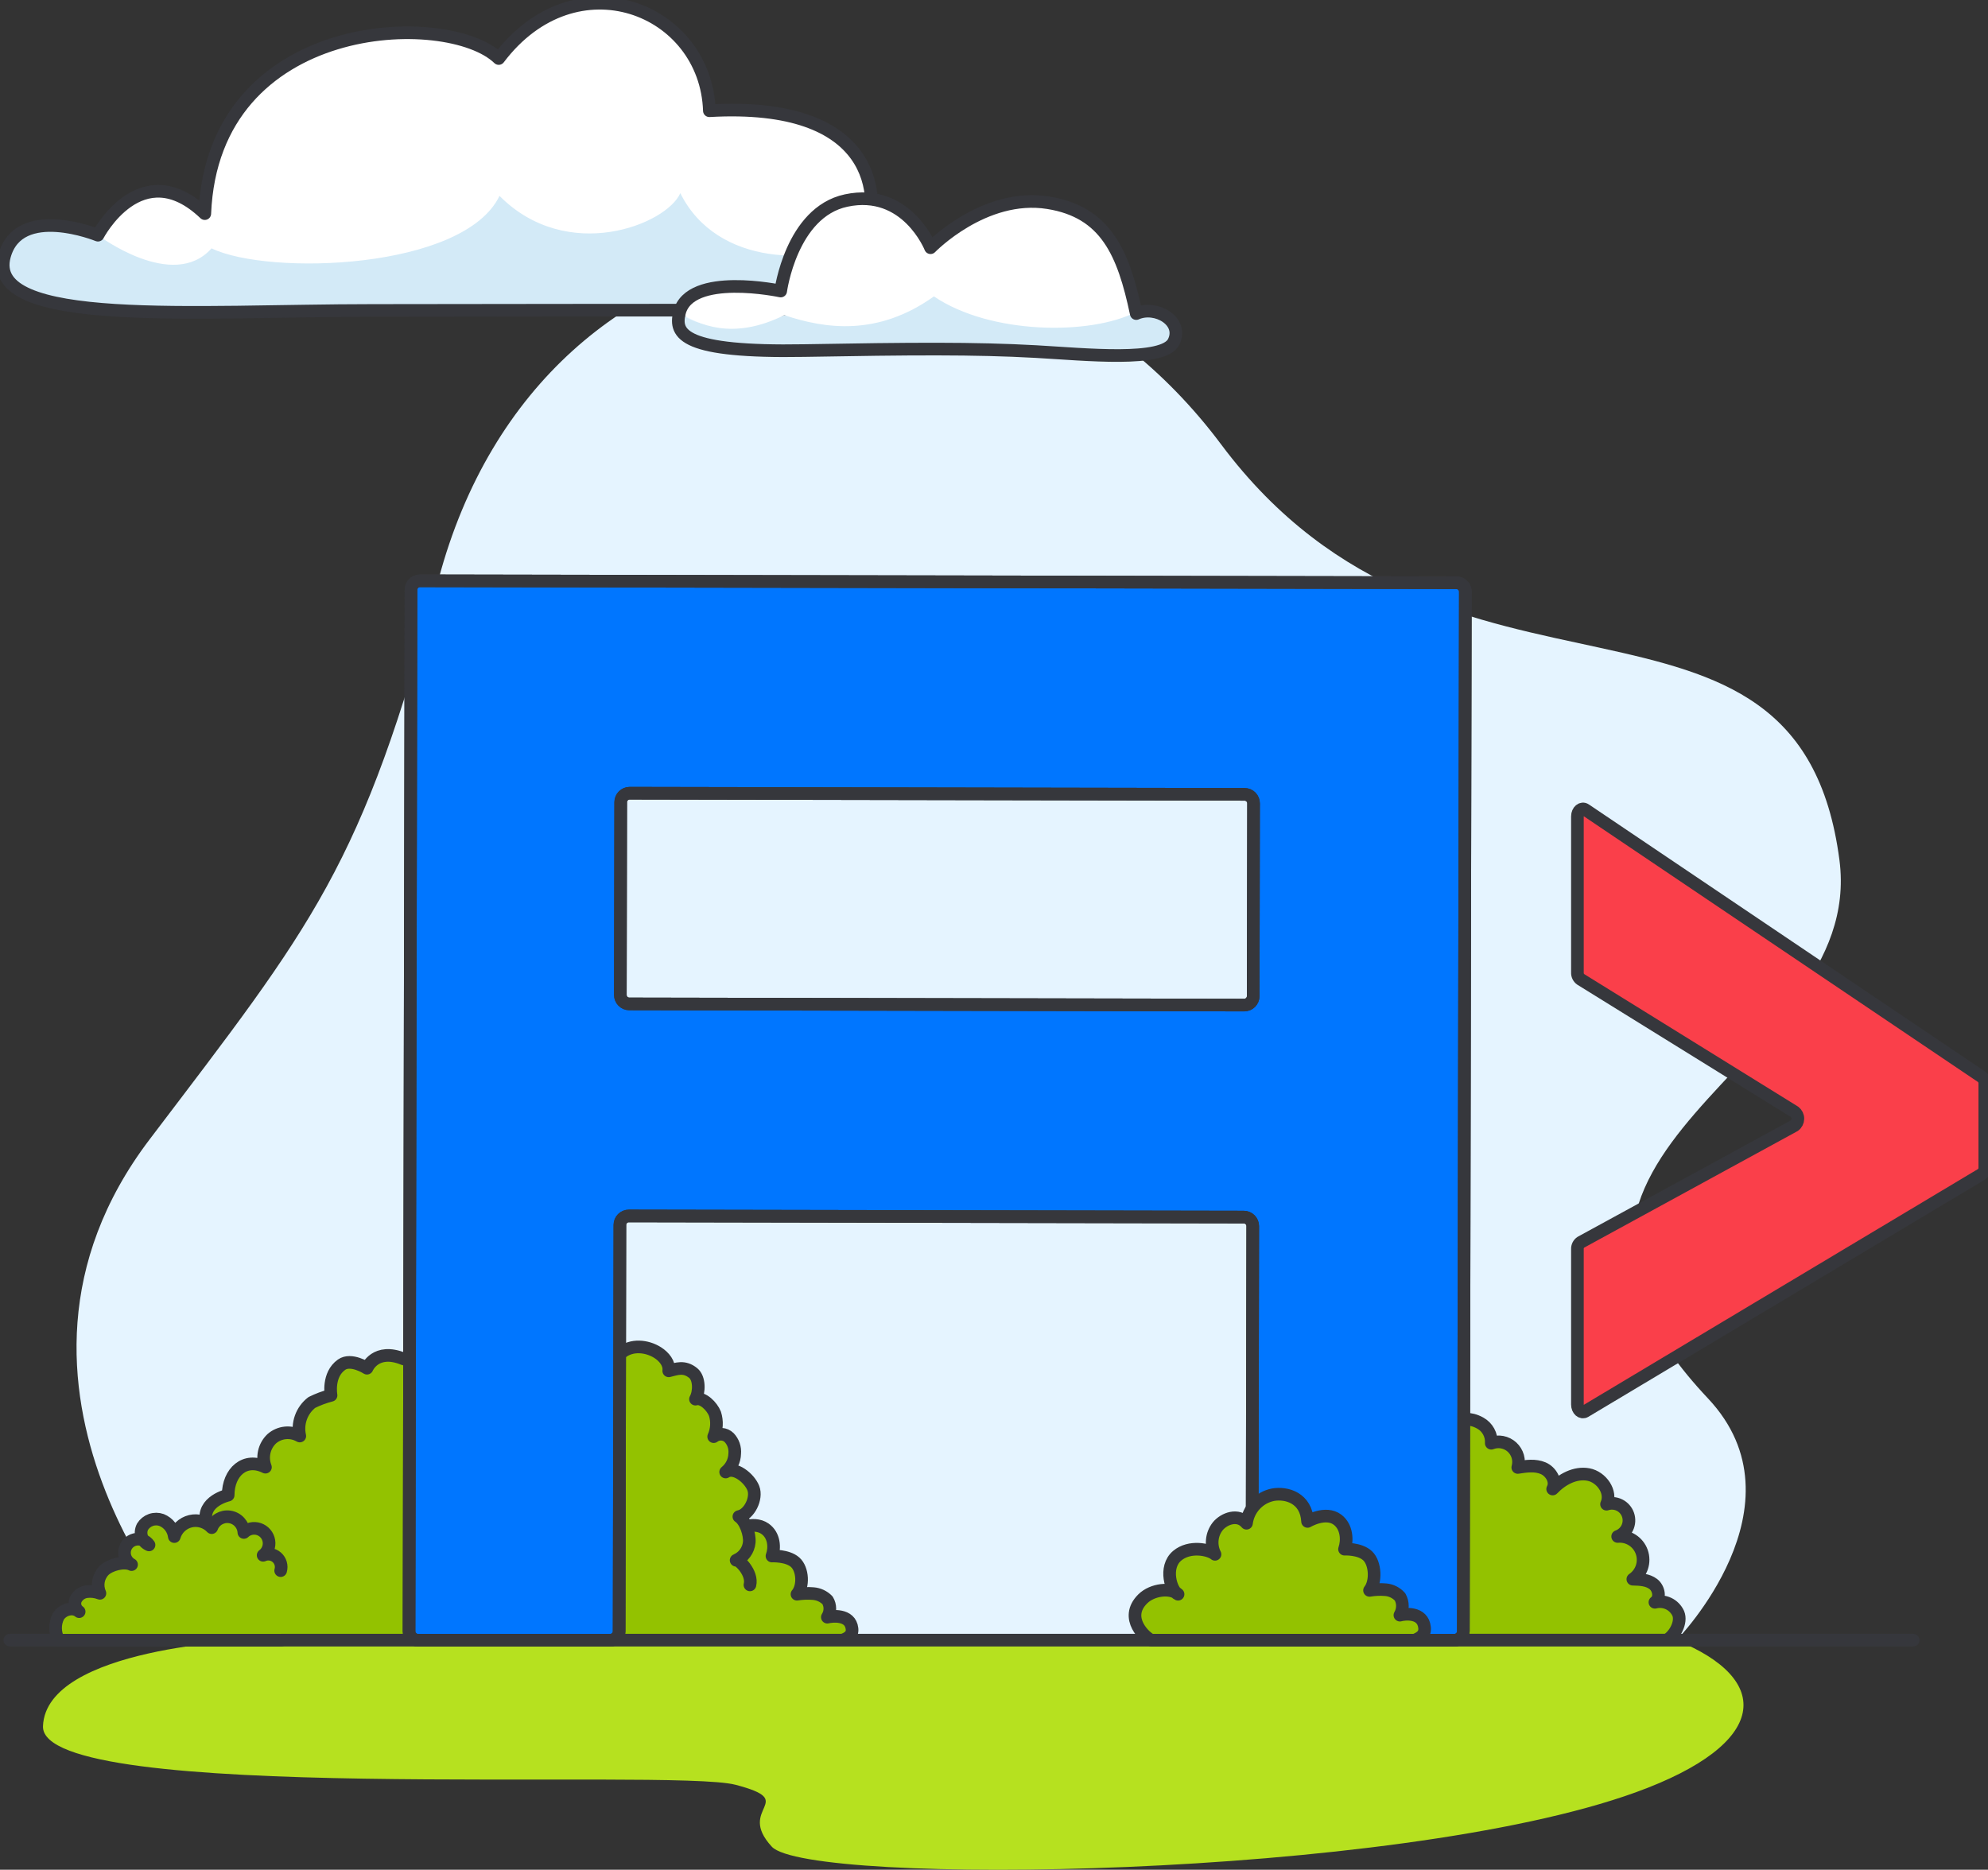 <svg width="236" height="222" viewBox="0 0 236 222" fill="none" xmlns="http://www.w3.org/2000/svg">
<rect x="0" y="0" width="236" height="222" fill="#333333" stroke="none"/>
<g clip-path="url(#clip0_29325_196194)">
<path d="M23.249 194.738C23.249 194.738 -4.558 164.692 17.754 135.293C37.138 109.754 42.996 102.954 52.056 68.811C64.38 22.375 117.997 16.672 144.972 52.776C171.947 88.879 213.487 64.601 218.366 102.129C221.619 127.153 174.52 136.029 202.752 166.029C214.686 178.709 199.033 194.738 199.033 194.738H23.249Z" fill="#E5F4FF"/>
<path d="M98.217 192.011C98.743 191.877 100.947 191.601 101.144 193.376C101.242 194.248 100.528 194.531 99.995 194.763H68.718C68.106 194.577 65.356 192.349 67.699 190.211C68.847 189.162 71.049 188.965 71.881 189.71C71.087 189.412 70.136 186.745 71.786 185.468C73.243 184.339 75.55 184.76 76.268 185.316C76 184.831 75.888 184.276 75.945 183.725C76.003 183.175 76.227 182.655 76.589 182.237C77.329 181.388 78.998 180.793 80.005 181.896C80.134 181.109 80.507 180.382 81.071 179.819C81.635 179.257 82.361 178.886 83.147 178.761C84.768 178.491 87.109 179.116 87.254 181.697C87.254 181.697 89.395 180.508 90.819 181.513C91.933 182.298 92.002 183.79 91.643 184.75C91.643 184.75 93.466 184.66 94.394 185.488C95.321 186.317 95.415 188.349 94.612 189.284C95.251 189.184 95.9 189.16 96.544 189.212C97.185 189.262 97.786 189.543 98.235 190.003C98.612 190.621 98.605 191.399 98.217 192.009V192.011Z" fill="#93C200" stroke="#36373C" stroke-width="1.5" stroke-linejoin="round"/>
<path d="M28.934 194.793L81.648 194.668C83.038 194.668 84.636 194.312 85.31 193.078C85.706 192.352 85.432 190.958 85.145 190.88C85.779 190.766 88.406 190.639 89.028 188.176C89.382 186.758 87.672 185.093 87.387 185.251C88.258 184.88 88.856 184.06 88.946 183.115C89.028 182.18 88.49 180.56 87.714 180.067C88.942 179.841 89.892 177.899 89.431 176.701C88.97 175.503 87.189 174.072 86.143 174.774C86.47 174.51 86.736 174.177 86.922 173.8C87.108 173.422 87.209 173.008 87.22 172.587C87.251 172.242 87.208 171.894 87.095 171.567C86.981 171.24 86.799 170.941 86.561 170.69C86.32 170.452 86.001 170.309 85.663 170.289C85.325 170.268 84.991 170.371 84.722 170.578C85.105 169.722 85.159 168.754 84.874 167.861C84.537 166.997 83.424 165.856 82.561 166.123C83.043 165.263 83.047 163.637 82.289 163.024C81.221 162.157 80.322 162.532 79.387 162.762C79.491 161.877 78.83 161.085 78.096 160.612C76.782 159.769 74.951 159.619 73.747 160.621C73.523 160 73.139 159.45 72.633 159.028C72.127 158.605 71.519 158.326 70.869 158.218C68.58 157.8 47.924 161.351 47.924 161.351C44.572 159.968 43.563 162.449 43.563 162.449C43.563 162.449 41.677 161.23 40.546 162.033C38.849 163.235 39.3 165.669 39.3 165.669C38.509 165.873 37.742 166.159 37.01 166.523C36.42 166.982 35.973 167.6 35.721 168.305C35.469 169.01 35.422 169.772 35.588 170.502C35.068 170.201 34.467 170.07 33.869 170.129C33.271 170.188 32.707 170.433 32.255 170.831C31.347 171.698 31.053 173.03 31.51 174.201C29.09 172.982 27.09 174.774 27.086 177.52C27.086 177.52 26.238 177.546 24.753 179.004C22.872 180.852 26.16 183.608 26.16 183.608L28.934 194.793Z" fill="#93C200"/>
<path d="M89.028 188.176C89.383 186.758 87.672 185.093 87.388 185.251C88.258 184.88 88.857 184.06 88.946 183.115C89.029 182.18 88.49 180.56 87.715 180.067C88.943 179.841 89.892 177.899 89.431 176.701C88.971 175.503 87.189 174.072 86.144 174.774C86.471 174.51 86.737 174.177 86.923 173.8C87.108 173.422 87.21 173.008 87.22 172.587C87.251 172.242 87.209 171.894 87.095 171.567C86.982 171.24 86.8 170.941 86.562 170.69C86.32 170.452 86.001 170.309 85.663 170.289C85.325 170.268 84.991 170.371 84.723 170.578C85.106 169.722 85.16 168.754 84.875 167.861C84.538 166.997 83.424 165.856 82.562 166.123C83.044 165.263 83.048 163.637 82.29 163.024C81.222 162.157 80.323 162.532 79.388 162.762C79.492 161.877 78.831 161.085 78.096 160.612C76.783 159.769 74.952 159.619 73.748 160.621C73.524 160 73.14 159.45 72.634 159.028C72.128 158.605 71.519 158.326 70.87 158.218C68.58 157.8 47.925 161.351 47.925 161.351C44.573 159.968 43.564 162.449 43.564 162.449C43.564 162.449 41.677 161.23 40.547 162.033C38.85 163.235 39.301 165.669 39.301 165.669C38.51 165.873 37.742 166.159 37.011 166.523C36.421 166.982 35.973 167.6 35.721 168.305C35.469 169.01 35.423 169.772 35.589 170.502C35.069 170.201 34.467 170.07 33.87 170.129C33.272 170.188 32.708 170.433 32.256 170.831C31.348 171.698 31.053 173.03 31.511 174.201C29.09 172.982 27.091 174.774 27.086 177.52C27.086 177.52 23.916 178.227 24.497 180.729" stroke="#36373C" stroke-width="1.5" stroke-linecap="round" stroke-linejoin="round"/>
<path d="M170.638 170.157C171.347 169.497 173.334 167.637 175.714 168.96C176.138 169.192 176.488 169.54 176.721 169.965C176.954 170.389 177.062 170.871 177.031 171.355C177.443 171.195 177.892 171.153 178.327 171.235C178.762 171.316 179.166 171.518 179.493 171.817C179.82 172.116 180.057 172.501 180.179 172.927C180.3 173.354 180.3 173.807 180.179 174.234C181.185 174.075 182.256 173.923 183.191 174.323C184.127 174.722 184.812 175.897 184.319 176.793C185.415 175.641 186.991 174.786 188.553 175.071C190.114 175.357 191.384 177.154 190.716 178.597C191.22 178.428 191.771 178.465 192.249 178.701C192.727 178.937 193.092 179.352 193.266 179.856C193.44 180.361 193.409 180.914 193.178 181.396C192.948 181.877 192.538 182.248 192.037 182.428C193.296 182.315 194.471 183.071 194.895 184.265C195.319 185.46 194.884 186.791 193.838 187.501C194.682 187.52 195.589 187.559 196.261 188.071C196.934 188.584 197.152 189.757 196.459 190.242C197.002 190.101 197.577 190.157 198.083 190.398C198.59 190.639 198.995 191.052 199.229 191.563C199.665 192.596 198.829 194.179 197.857 194.735H169.762L170.638 170.157Z" fill="#93C200" stroke="#36373C" stroke-width="1.5" stroke-linejoin="round"/>
<path d="M187.681 147.486L213.011 133.651C213.271 133.462 213.426 133.161 213.432 132.839C213.438 132.517 213.291 132.212 213.038 132.014L187.653 116.283C187.524 116.192 187.421 116.07 187.352 115.928C187.283 115.786 187.251 115.629 187.259 115.471V96.933C187.259 96.275 187.773 95.847 188.209 96.141L235.257 127.864C235.498 128.054 235.633 128.349 235.619 128.656V138.617C235.635 138.936 235.488 139.24 235.23 139.426L188.181 167.574C187.747 167.834 187.259 167.405 187.259 166.766V148.312C187.25 148.149 187.285 147.987 187.359 147.842C187.433 147.696 187.544 147.574 187.681 147.486Z" fill="#FA3F4A" stroke="#36373C" stroke-width="1.5" stroke-linejoin="round"/>
<path d="M29.728 194.738C29.728 194.738 5.462 195.595 5.103 204.949C4.743 214.304 79.638 209.905 87.307 211.909C94.976 213.913 87.307 214.582 91.622 219.259C95.936 223.936 165.618 223.156 194.198 212.8C210.128 207.028 210.495 199.394 198.991 194.738H29.728Z" fill="#B6E11F"/>
<path d="M1.168 194.738H227.117H1.168Z" fill="white"/>
<path d="M1.168 194.738H227.117" stroke="#36373C" stroke-width="1.5" stroke-linecap="round" stroke-linejoin="round"/>
<path d="M111.89 34.973C110.396 37.564 106.572 36.849 96.708 36.841C77.014 36.825 49.215 37.087 35.023 37.087C14.023 37.087 -1.129 35.958 0.535 30.388C2.341 24.337 11.629 27.924 11.629 27.924C11.629 27.924 16.741 18.149 24.312 25.365C25.286 1.865 53.175 1.09 59.206 6.949C68.366 -5.164 83.816 0.998 84.212 13.147C104.034 12.023 104.846 22.959 102.826 28.412C102.791 28.513 102.748 28.615 102.714 28.705C105.981 27.848 114.262 30.858 111.89 34.973Z" fill="#D3EAF7"/>
<path d="M102.822 28.409C96.96 31.463 85.164 31.773 80.76 22.934C79.127 26.662 67.348 31.363 59.297 23.258C55.077 32.046 31.88 32.757 25.113 29.487C20.533 34.654 11.629 27.924 11.629 27.924C11.629 27.924 16.741 18.149 24.312 25.365C25.286 1.865 53.175 1.09 59.206 6.949C68.366 -5.164 83.816 0.998 84.212 13.147C104.031 12.02 104.842 22.956 102.822 28.409Z" fill="white"/>
<path d="M102.712 28.705C104.732 23.253 104.033 12.023 84.21 13.147C83.814 0.998 68.365 -5.164 59.204 6.949C53.173 1.09 25.285 1.865 24.311 25.365C16.74 18.149 11.628 27.924 11.628 27.924C11.628 27.924 2.262 24.104 0.534 30.388C-1.823 38.955 23.211 36.861 44.212 36.861C59.721 36.861 72.853 36.795 96.707 36.841C107.179 36.861 110.589 37.567 111.889 34.973C114.016 30.727 105.98 27.848 102.712 28.705ZM102.712 28.705C102.678 28.807 102.747 28.613 102.712 28.705Z" stroke="#36373C" stroke-width="1.5" stroke-linejoin="round"/>
<path d="M139.329 40.593C138.105 43.046 107.322 41.704 95.457 41.624C81.479 41.53 79.712 40.608 80.656 37.133C82.407 38.707 87.139 39.718 93.107 37.417C98.509 38.2 107.977 38.691 110.759 33.746C115.248 38.544 126.13 39.376 134.845 37.044C134.856 37.105 134.876 37.168 134.887 37.23C137.218 36.18 140.546 38.138 139.329 40.593Z" fill="#D3EAF7"/>
<path d="M134.845 37.044C129.509 39.823 117.566 39.744 110.869 35.191C104.171 39.967 97.949 39.038 93.107 37.418C86.917 40.489 82.877 38.496 80.656 37.133C80.569 37.298 80.695 36.966 80.656 37.133C83.341 31.996 92.673 34.554 92.673 34.554C92.673 34.554 93.411 24.834 100.438 23.81C107.713 22.749 110.465 29.407 110.465 29.407C110.465 29.407 116.796 22.854 124.415 24.066C131.234 25.146 133.324 29.95 134.845 37.044Z" fill="white"/>
<path d="M92.678 34.555C92.678 34.555 81.878 32.24 80.658 37.135C80.013 39.726 81.185 41.876 95.461 41.624C108.126 41.4 115.668 41.335 122.984 41.744C128.864 42.073 138.109 43.045 139.33 40.592C140.552 38.139 137.222 36.185 134.885 37.231C133.366 30.039 131.293 25.164 124.417 24.069C116.803 22.857 110.468 29.412 110.468 29.412C110.468 29.412 107.632 22.271 100.44 23.811C93.925 25.206 92.678 34.555 92.678 34.555Z" stroke="#36373C" stroke-width="1.5" stroke-linejoin="round"/>
<path d="M173.925 85.085L173.955 70.259C173.955 70.119 173.928 69.98 173.875 69.85C173.822 69.72 173.743 69.602 173.645 69.502C173.546 69.403 173.428 69.324 173.299 69.27C173.17 69.216 173.031 69.189 172.891 69.189L112.791 69.077L49.86 68.961C49.72 68.96 49.581 68.987 49.451 69.041C49.322 69.094 49.204 69.173 49.105 69.272C49.005 69.371 48.927 69.489 48.873 69.618C48.819 69.748 48.792 69.887 48.792 70.028L48.559 193.677C48.558 193.818 48.585 193.957 48.638 194.087C48.692 194.217 48.77 194.335 48.869 194.434C48.968 194.534 49.085 194.613 49.214 194.666C49.343 194.72 49.482 194.748 49.622 194.748H72.435C72.717 194.748 72.988 194.636 73.187 194.436C73.387 194.236 73.499 193.964 73.499 193.681L73.588 145.438C73.589 144.848 74.067 144.37 74.656 144.371L147.653 144.507C148.241 144.509 148.717 144.989 148.716 145.579L148.627 193.633C148.627 193.773 148.654 193.913 148.707 194.042C148.76 194.172 148.838 194.29 148.937 194.39C149.036 194.489 149.153 194.568 149.283 194.622C149.412 194.676 149.551 194.704 149.691 194.704L172.649 194.747C172.789 194.748 172.928 194.72 173.057 194.667C173.187 194.614 173.304 194.535 173.404 194.436C173.503 194.337 173.582 194.219 173.635 194.089C173.689 193.96 173.717 193.821 173.717 193.68L173.925 85.085ZM73.643 118.126L73.685 95.246C73.685 95.105 73.713 94.966 73.766 94.837C73.82 94.707 73.899 94.589 73.998 94.49C74.097 94.391 74.215 94.312 74.344 94.259C74.474 94.206 74.613 94.178 74.753 94.179L147.75 94.315C147.89 94.315 148.028 94.343 148.158 94.397C148.287 94.451 148.404 94.53 148.503 94.629C148.602 94.729 148.68 94.847 148.733 94.977C148.787 95.107 148.814 95.246 148.813 95.387L148.771 118.267C148.771 118.407 148.743 118.546 148.69 118.676C148.636 118.806 148.557 118.923 148.458 119.023C148.359 119.122 148.241 119.2 148.112 119.254C147.982 119.307 147.843 119.334 147.703 119.334L74.706 119.197C74.566 119.197 74.427 119.17 74.298 119.116C74.169 119.062 74.051 118.983 73.953 118.883C73.854 118.784 73.776 118.666 73.723 118.536C73.669 118.406 73.642 118.267 73.643 118.126Z" fill="#0076FF" stroke="#36373C" stroke-width="1.5" stroke-linejoin="round"/>
<path d="M173.925 85.085L173.955 70.259C173.955 70.119 173.928 69.98 173.875 69.85C173.822 69.72 173.743 69.602 173.645 69.502C173.546 69.403 173.428 69.324 173.299 69.27C173.17 69.216 173.031 69.189 172.891 69.189L112.791 69.077L49.86 68.961C49.72 68.96 49.581 68.987 49.451 69.041C49.322 69.094 49.204 69.173 49.105 69.272C49.005 69.371 48.927 69.489 48.873 69.618C48.819 69.748 48.792 69.887 48.792 70.028L48.559 193.677C48.558 193.818 48.585 193.957 48.638 194.087C48.692 194.217 48.77 194.335 48.869 194.434C48.968 194.534 49.085 194.613 49.214 194.666C49.343 194.72 49.482 194.748 49.622 194.748H72.435C72.717 194.748 72.988 194.636 73.187 194.436C73.387 194.236 73.499 193.964 73.499 193.681L73.588 145.438C73.589 144.848 74.067 144.37 74.656 144.371L147.653 144.507C148.241 144.509 148.717 144.989 148.716 145.579L148.627 193.633C148.627 193.773 148.654 193.913 148.707 194.042C148.76 194.172 148.838 194.29 148.937 194.39C149.036 194.489 149.153 194.568 149.283 194.622C149.412 194.676 149.551 194.704 149.691 194.704L172.649 194.747C172.789 194.748 172.928 194.72 173.057 194.667C173.187 194.614 173.304 194.535 173.404 194.436C173.503 194.337 173.582 194.219 173.635 194.089C173.689 193.96 173.717 193.821 173.717 193.68L173.925 85.085ZM73.643 118.126L73.685 95.246C73.685 95.105 73.713 94.966 73.766 94.837C73.82 94.707 73.899 94.589 73.998 94.49C74.097 94.391 74.215 94.312 74.344 94.259C74.474 94.206 74.613 94.178 74.753 94.179L147.75 94.315C147.89 94.315 148.028 94.343 148.158 94.397C148.287 94.451 148.404 94.53 148.503 94.629C148.602 94.729 148.68 94.847 148.733 94.977C148.787 95.107 148.814 95.246 148.813 95.387L148.771 118.267C148.771 118.407 148.743 118.546 148.69 118.676C148.636 118.806 148.557 118.923 148.458 119.023C148.359 119.122 148.241 119.2 148.112 119.254C147.982 119.307 147.843 119.334 147.703 119.334L74.706 119.197C74.566 119.197 74.427 119.17 74.298 119.116C74.169 119.062 74.051 118.983 73.953 118.883C73.854 118.784 73.776 118.666 73.723 118.536C73.669 118.406 73.642 118.267 73.643 118.126Z" stroke="#36373C" stroke-width="1.5" stroke-linejoin="round"/>
<path d="M166.186 191.77C166.712 191.625 168.916 191.327 169.113 193.243C169.211 194.185 168.496 194.49 167.964 194.741H136.686C136.075 194.537 133.325 192.136 135.668 189.827C136.816 188.696 139.018 188.483 139.85 189.287C139.056 188.966 138.105 186.087 139.754 184.709C141.211 183.49 143.519 183.947 144.236 184.546C143.968 184.02 143.856 183.427 143.913 182.838C143.97 182.249 144.193 181.689 144.558 181.224C145.298 180.309 146.966 179.666 147.973 180.856C148.078 180.033 148.437 179.264 149.001 178.657C149.565 178.05 150.304 177.635 151.116 177.472C152.736 177.182 155.077 177.855 155.223 180.641C155.223 180.641 157.363 179.359 158.787 180.442C159.901 181.29 159.971 182.9 159.612 183.936C159.612 183.936 161.435 183.839 162.363 184.733C163.29 185.628 163.383 187.82 162.58 188.829C163.219 188.722 163.868 188.696 164.513 188.752C165.165 188.811 165.769 189.117 166.204 189.606C166.389 189.937 166.485 190.311 166.482 190.691C166.478 191.071 166.376 191.443 166.186 191.771V191.77Z" fill="#93C200" stroke="#36373C" stroke-width="1.5" stroke-linejoin="round"/>
<path d="M33.318 186.484C33.4 186.204 33.401 185.907 33.319 185.627C33.238 185.347 33.079 185.096 32.86 184.904C32.641 184.713 32.372 184.588 32.084 184.545C31.797 184.502 31.503 184.543 31.238 184.662C31.496 184.468 31.696 184.206 31.816 183.906C31.937 183.606 31.974 183.278 31.922 182.958C31.871 182.639 31.734 182.339 31.525 182.092C31.317 181.845 31.045 181.66 30.739 181.556C30.433 181.453 30.105 181.435 29.79 181.505C29.474 181.575 29.184 181.73 28.951 181.953C28.9 181.016 28.2 180.243 27.274 180.104C26.349 179.965 25.454 180.497 25.131 181.379C24.814 181.04 24.413 180.791 23.97 180.658C23.526 180.524 23.055 180.511 22.605 180.619C22.154 180.727 21.74 180.952 21.404 181.272C21.068 181.592 20.823 181.996 20.693 182.441C20.639 182.008 20.47 181.596 20.204 181.25C19.938 180.904 19.584 180.636 19.18 180.473C18.77 180.326 18.322 180.325 17.911 180.47C17.5 180.615 17.151 180.896 16.922 181.268C16.823 181.459 16.764 181.669 16.75 181.884C16.735 182.099 16.765 182.314 16.837 182.517C16.909 182.72 17.022 182.906 17.169 183.063C17.315 183.22 17.493 183.346 17.69 183.431C17.31 182.888 16.636 182.635 15.994 182.795C15.352 182.955 14.874 183.494 14.79 184.152C14.707 184.81 15.035 185.452 15.617 185.768C14.742 185.328 13.06 185.776 12.359 186.46C11.651 187.176 11.454 188.255 11.861 189.176C11.351 188.977 10.799 188.912 10.257 188.987C9.988 189.028 9.732 189.133 9.511 189.295C9.291 189.456 9.113 189.668 8.991 189.913C8.88 190.163 8.859 190.444 8.933 190.708C9.007 190.971 9.171 191.2 9.396 191.355C8.66 190.724 7.409 191.108 6.915 191.943C6.699 192.379 6.59 192.861 6.598 193.347C6.606 193.834 6.73 194.312 6.96 194.741H33.377" fill="#93C200"/>
<path d="M33.318 186.484C33.4 186.204 33.401 185.907 33.319 185.627C33.238 185.347 33.079 185.096 32.86 184.904C32.641 184.713 32.372 184.588 32.084 184.545C31.797 184.502 31.503 184.543 31.238 184.662C31.496 184.468 31.696 184.206 31.816 183.906C31.937 183.606 31.974 183.278 31.922 182.958C31.871 182.639 31.734 182.339 31.525 182.092C31.317 181.845 31.045 181.66 30.739 181.556C30.433 181.453 30.105 181.435 29.79 181.505C29.474 181.575 29.184 181.73 28.951 181.953C28.9 181.016 28.2 180.243 27.274 180.104C26.349 179.965 25.454 180.497 25.131 181.379C24.814 181.04 24.413 180.791 23.97 180.658C23.526 180.524 23.055 180.511 22.605 180.619C22.154 180.727 21.74 180.952 21.404 181.272C21.068 181.592 20.823 181.996 20.693 182.441C20.639 182.008 20.47 181.596 20.204 181.25C19.938 180.904 19.584 180.636 19.18 180.473C18.77 180.326 18.322 180.325 17.911 180.47C17.5 180.615 17.151 180.896 16.922 181.268C16.823 181.459 16.764 181.669 16.75 181.884C16.735 182.099 16.765 182.314 16.837 182.517C16.909 182.72 17.022 182.906 17.169 183.063C17.315 183.22 17.493 183.346 17.69 183.431C17.31 182.888 16.636 182.635 15.994 182.795C15.352 182.955 14.874 183.494 14.79 184.152C14.707 184.81 15.035 185.452 15.617 185.768C14.742 185.328 13.06 185.776 12.359 186.46C11.651 187.176 11.454 188.255 11.861 189.176C11.351 188.977 10.799 188.912 10.257 188.987C9.988 189.028 9.732 189.133 9.511 189.295C9.291 189.456 9.113 189.668 8.991 189.913C8.88 190.163 8.859 190.444 8.933 190.708C9.007 190.971 9.171 191.2 9.396 191.355C8.66 190.724 7.409 191.108 6.915 191.943C6.699 192.379 6.59 192.861 6.598 193.347C6.606 193.834 6.73 194.312 6.96 194.741H33.377" stroke="#36373C" stroke-width="1.5" stroke-linecap="round" stroke-linejoin="round"/>
</g>
<defs>
<clipPath id="clip0_29325_196194">
<rect width="236" height="222" fill="white"/>
</clipPath>
</defs>
</svg>
